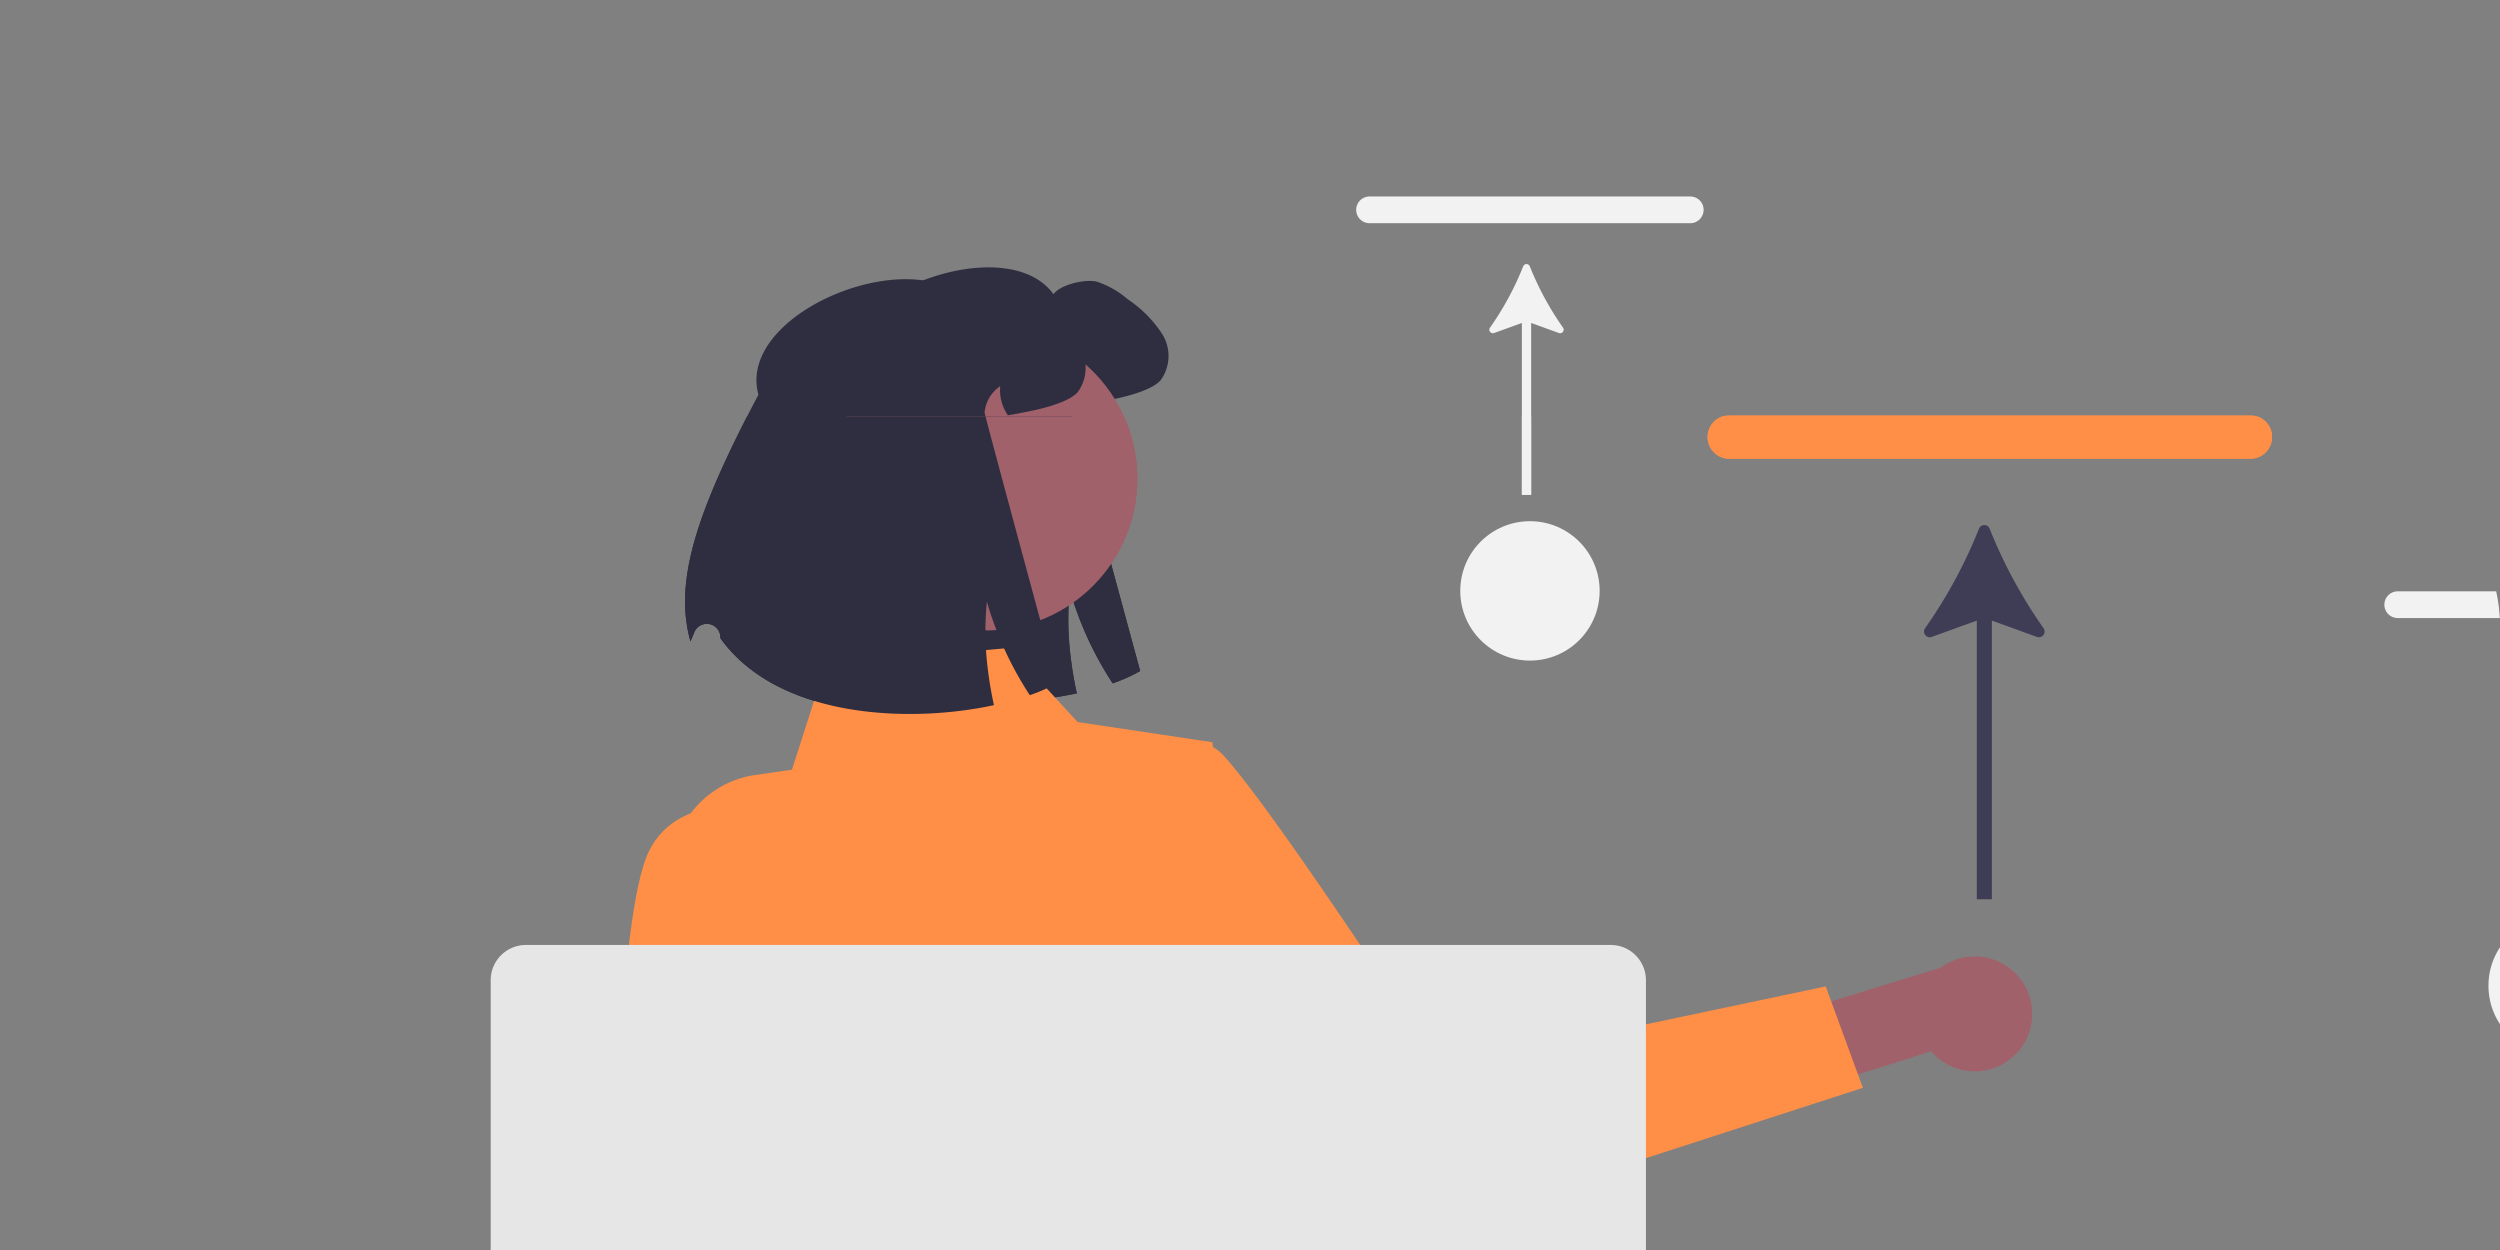 <svg xmlns="http://www.w3.org/2000/svg" xmlns:xlink="http://www.w3.org/1999/xlink" width="240" height="120" viewBox="0 0 240 120"><rect x="0" y="0" width="240" height="120" fill="#808080" stroke="none"/><defs><clipPath id="a"><rect width="240" height="80" rx="20" transform="translate(5779 -22016)" fill="#fff" opacity="0.75"/></clipPath></defs><g transform="translate(-5779 22034)"><rect width="240" height="120" transform="translate(5779 -22034)" fill="#fff" opacity="0"/><path d="M280.741,86.652c-2.218-8.087,15.673-15.022,20.371-8.51.653-.926,3.068-1.488,4.175-1.2a8.639,8.639,0,0,1,2.948,1.682,11.644,11.644,0,0,1,3.312,3.335A3.963,3.963,0,0,1,311.4,86.4c-.824.949-3.255,1.562-4.493,1.812-.863.176-1.591.318-2.215.42a4.236,4.236,0,0,1-.738-2.8,3.438,3.438,0,0,0-1.5,2.522c-.017.21,6.982,25.961,6.982,25.961a15.265,15.265,0,0,1-2.641,1.187,33.215,33.215,0,0,1-4.118-8.975,28.76,28.76,0,0,0,.08,6.391,35.179,35.179,0,0,0,.6,3.539c-8.316,1.8-20.825,1.2-26.267-6.431q0-.047,0-.095a1.3,1.3,0,0,0-2.51-.453c-.132.337-.254.628-.362.86-1.585-5.669.466-12.23,6.527-23.683Z" transform="translate(5579.021 -22083.898)" fill="#2f2e41"/><ellipse cx="14.571" cy="14.571" rx="14.571" ry="14.571" transform="translate(5856.14 -21977.129) rotate(-77)" fill="#a0616a"/><path d="M259.55,89.679c-2.218-8.087,15.673-15.022,20.371-8.51.653-.926,3.068-1.488,4.175-1.2a8.639,8.639,0,0,1,2.948,1.681,11.644,11.644,0,0,1,3.312,3.335,3.963,3.963,0,0,1-.148,4.442c-.824.949-3.255,1.562-4.493,1.812-.863.176-1.591.318-2.215.42a4.236,4.236,0,0,1-.738-2.8,3.438,3.438,0,0,0-1.5,2.522c-.017.21,6.981,25.961,6.981,25.961a15.266,15.266,0,0,1-2.641,1.187,33.217,33.217,0,0,1-4.119-8.975,28.762,28.762,0,0,0,.08,6.391,35.153,35.153,0,0,0,.6,3.539c-8.317,1.8-20.825,1.2-26.267-6.43q0-.047,0-.095a1.3,1.3,0,0,0-2.51-.453c-.132.337-.254.628-.362.86-1.585-5.669.466-12.23,6.527-23.683Z" transform="translate(5592.258 -22085.789)" fill="#2f2e41"/><path d="M566.189,117.593H516.255a2.081,2.081,0,1,1,0-4.161h49.935a2.081,2.081,0,1,1,0,4.161Z" transform="translate(5428.801 -22107.557)" fill="#ff8f47"/><path d="M456.24,60H425.454a1.283,1.283,0,1,1,0-2.566H456.24a1.283,1.283,0,1,1,0,2.566Z" transform="translate(5485.024 -22072.572)" fill="#f2f2f2"/><path d="M462.117,74.937a.338.338,0,0,0-.628,0,28.674,28.674,0,0,1-3.188,5.888.34.34,0,0,0,.392.519l2.664-.964V96.875h.892V80.381l2.665.964a.34.34,0,0,0,.392-.519,28.7,28.7,0,0,1-3.189-5.889Z" transform="translate(5463.742 -22083.375)" fill="#f2f2f2"/><g transform="translate(0 22)" clip-path="url(#a)"><g transform="translate(5683 -21990.293)"><path d="M280.741,86.652c-2.218-8.087,15.673-15.022,20.371-8.51.653-.926,3.068-1.488,4.175-1.2a8.639,8.639,0,0,1,2.948,1.682,11.644,11.644,0,0,1,3.312,3.335A3.963,3.963,0,0,1,311.4,86.4c-.824.949-3.255,1.562-4.493,1.812-.863.176-1.591.318-2.215.42a4.236,4.236,0,0,1-.738-2.8,3.438,3.438,0,0,0-1.5,2.522c-.017.21,6.982,25.961,6.982,25.961a15.265,15.265,0,0,1-2.641,1.187,33.215,33.215,0,0,1-4.118-8.975,28.76,28.76,0,0,0,.08,6.391,35.179,35.179,0,0,0,.6,3.539c-8.316,1.8-20.825,1.2-26.267-6.431q0-.047,0-.095a1.3,1.3,0,0,0-2.51-.453c-.132.337-.254.628-.362.86-1.585-5.669.466-12.23,6.527-23.683Z" transform="translate(-103.98 -115.606)" fill="#2f2e41"/><path d="M529.141,260.889a5.527,5.527,0,0,1-8.418.04l-26.264,8.318-4.087-6.7,31.266-9.652a5.52,5.52,0,0,1,7.5,7.993Z" transform="translate(-239.335 -225.711)" fill="#a0616a"/><path d="M345.842,205.787s11.631-13.082,16.7-7.525,20.873,29.909,20.873,29.909l36.9-7.785,3.568,9.737-41.9,13.576a7.875,7.875,0,0,1-8.637-2.648l-27.5-35.265Z" transform="translate(-149.046 -191.398)" fill="#ff8f47"/><path d="M313.715,447.019H256.028l-.053-.45-.034-.3-.5-4.2-.7-5.986-.27-2.3c-.019-.116-.038-.229-.053-.345a36.47,36.47,0,0,1-.42-4.5,43.169,43.169,0,0,1,.244-6.159v-.011q.18-1.649.465-3.265.36-2.077.863-4.08c.383-1.546.818-3.051,1.295-4.5.548-1.7,1.148-3.329,1.768-4.868.068-.165.135-.33.2-.492l0,0a80.2,80.2,0,0,1,6.973-13.4h42.026s1.944,8.531,2.909,15.575c.154,1.115.281,2.188.375,3.186a22.006,22.006,0,0,1,.071,4.5,2.228,2.228,0,0,1-.51,1.359c-2.312,1.974.334,6.162.334,6.162s1.982,3.029.255,4.733a2.349,2.349,0,0,0-.63,1.261,6.341,6.341,0,0,0,.188,2.575,13.308,13.308,0,0,0,.649,1.929c.071.165.116.259.116.259l.293,2.316.285,2.229.484,3.828.146.676.754,3.528.064.3Z" transform="translate(-91.659 -313.377)" fill="#2f2e41"/><path d="M281.472,172.912l-17.638,1.571L260.583,184.6l-3.543.513a9.367,9.367,0,0,0-7.3,12.873l3.117,7.483S248.274,219.6,253.9,225.54l2.393,26.154-5.4,17.242,63.1,2.037-10.748-21.627-.319-13.428s6.868-24.272.5-31.992l-2.484-21.959L288,180.025l-6.526-7.113Z" transform="translate(-88.555 -176.418)" fill="#ff8f47"/><ellipse cx="14.571" cy="14.571" rx="14.571" ry="14.571" transform="translate(173.14 -8.836) rotate(-77)" fill="#a0616a"/><path d="M259.55,89.679c-2.218-8.087,15.673-15.022,20.371-8.51.653-.926,3.068-1.488,4.175-1.2a8.639,8.639,0,0,1,2.948,1.681,11.644,11.644,0,0,1,3.312,3.335,3.963,3.963,0,0,1-.148,4.442c-.824.949-3.255,1.562-4.493,1.812-.863.176-1.591.318-2.215.42a4.236,4.236,0,0,1-.738-2.8,3.438,3.438,0,0,0-1.5,2.522c-.017.21,6.981,25.961,6.981,25.961a15.266,15.266,0,0,1-2.641,1.187,33.217,33.217,0,0,1-4.119-8.975,28.762,28.762,0,0,0,.08,6.391,35.153,35.153,0,0,0,.6,3.539c-8.317,1.8-20.825,1.2-26.267-6.43q0-.047,0-.095a1.3,1.3,0,0,0-2.51-.453c-.132.337-.254.628-.362.86-1.585-5.669.466-12.23,6.527-23.683Z" transform="translate(-90.742 -117.497)" fill="#2f2e41"/><path d="M226.467,516.551H30.559l-30.4.375L213.355,504.2a12.375,12.375,0,0,1,13.112,12.353h0Z" transform="translate(66.9 -383.358)" fill="#3f3d56"/><path d="M274.346,201.294v.751H0V0H.751V201.294Z" transform="translate(67 -68.402)" fill="#3f3d56"/><path d="M566.189,117.593H516.255a2.081,2.081,0,1,1,0-4.161h49.935a2.081,2.081,0,1,1,0,4.161Z" transform="translate(-254.199 -139.263)" fill="#ff8f47"/><path d="M575.721,141.826a.548.548,0,0,0-1.018,0,46.512,46.512,0,0,1-5.172,9.551.551.551,0,0,0,.635.842l4.322-1.564v26.753h1.447V150.655l4.323,1.564a.551.551,0,0,0,.635-.842,46.551,46.551,0,0,1-5.173-9.551Z" transform="translate(-288.717 -156.784)" fill="#3f3d56"/><path d="M719.24,161H688.454a1.283,1.283,0,1,1,0-2.566H719.24a1.283,1.283,0,1,1,0,2.566Z" transform="translate(-362.271 -167.373)" fill="#f2f2f2"/><path d="M725.117,175.937a.338.338,0,0,0-.628,0,28.665,28.665,0,0,1-3.188,5.888.34.34,0,0,0,.392.519l2.664-.964v16.494h.892V181.38l2.665.964a.34.34,0,0,0,.392-.519A28.7,28.7,0,0,1,725.117,175.937Z" transform="translate(-383.553 -178.176)" fill="#f2f2f2"/><ellipse cx="6.69" cy="6.69" rx="6.69" ry="6.69" transform="translate(334.891 22.233)" fill="#f2f2f2"/><path d="M456.24,60H425.454a1.283,1.283,0,1,1,0-2.566H456.24a1.283,1.283,0,1,1,0,2.566Z" transform="translate(-197.976 -104.28)" fill="#f2f2f2"/><path d="M462.117,74.937a.338.338,0,0,0-.628,0,28.674,28.674,0,0,1-3.188,5.888.34.34,0,0,0,.392.519l2.664-.964V96.875h.892V80.381l2.665.964a.34.34,0,0,0,.392-.519,28.7,28.7,0,0,1-3.189-5.889Z" transform="translate(-219.258 -115.082)" fill="#f2f2f2"/><ellipse cx="6.69" cy="6.69" rx="6.69" ry="6.69" transform="translate(236.186 -15.672)" fill="#f2f2f2"/><path d="M243.866,441.707a5.528,5.528,0,0,0-2.665-7.985l-.554-27.544-7.656-1.72.9,32.71a5.52,5.52,0,0,0,9.978,4.539Z" transform="translate(-78.548 -321.065)" fill="#a0616a"/><path d="M247.424,213.508s-9.383-2.252-12.385,4.128-3.258,34.144-3.258,34.144l-1.621,56.3,11.9-.525,9.491-69.282-4.128-24.77Z" transform="translate(-76.78 -201.539)" fill="#ff8f47"/><g transform="translate(143.107 25.009)"><path d="M264.519,515.331a1.106,1.106,0,0,0,.871.417h60.927a1.121,1.121,0,0,0,1.1-1.351l-.946-4.492a1.123,1.123,0,0,0-.7-.814,1.086,1.086,0,0,0-.4-.075H266.332a1.086,1.086,0,0,0-.4.075,1.123,1.123,0,0,0-.7.814l-.946,4.492A1.12,1.12,0,0,0,264.519,515.331Z" transform="translate(-241.194 -411.391)" fill="#ccc"/><path d="M202.789,252.269v70.279a3.38,3.38,0,0,0,3.378,3.378H310.313a3.38,3.38,0,0,0,3.378-3.378V252.269a3.382,3.382,0,0,0-3.378-3.374H206.167a3.382,3.382,0,0,0-3.378,3.374Z" transform="translate(-202.789 -248.895)" fill="#e6e6e6"/><path d="M341.873,414a1.225,1.225,0,0,0-.387-.06H317.122a1.3,1.3,0,0,0-1.3,1.3V453.73h26.965V415.239A1.3,1.3,0,0,0,341.873,414ZM332.1,432.93a2.879,2.879,0,0,1-5.757,0v-4.466a2.879,2.879,0,0,1,5.757,0Z" transform="translate(-273.399 -351.998)" fill="#ccc"/></g></g></g></g></svg>